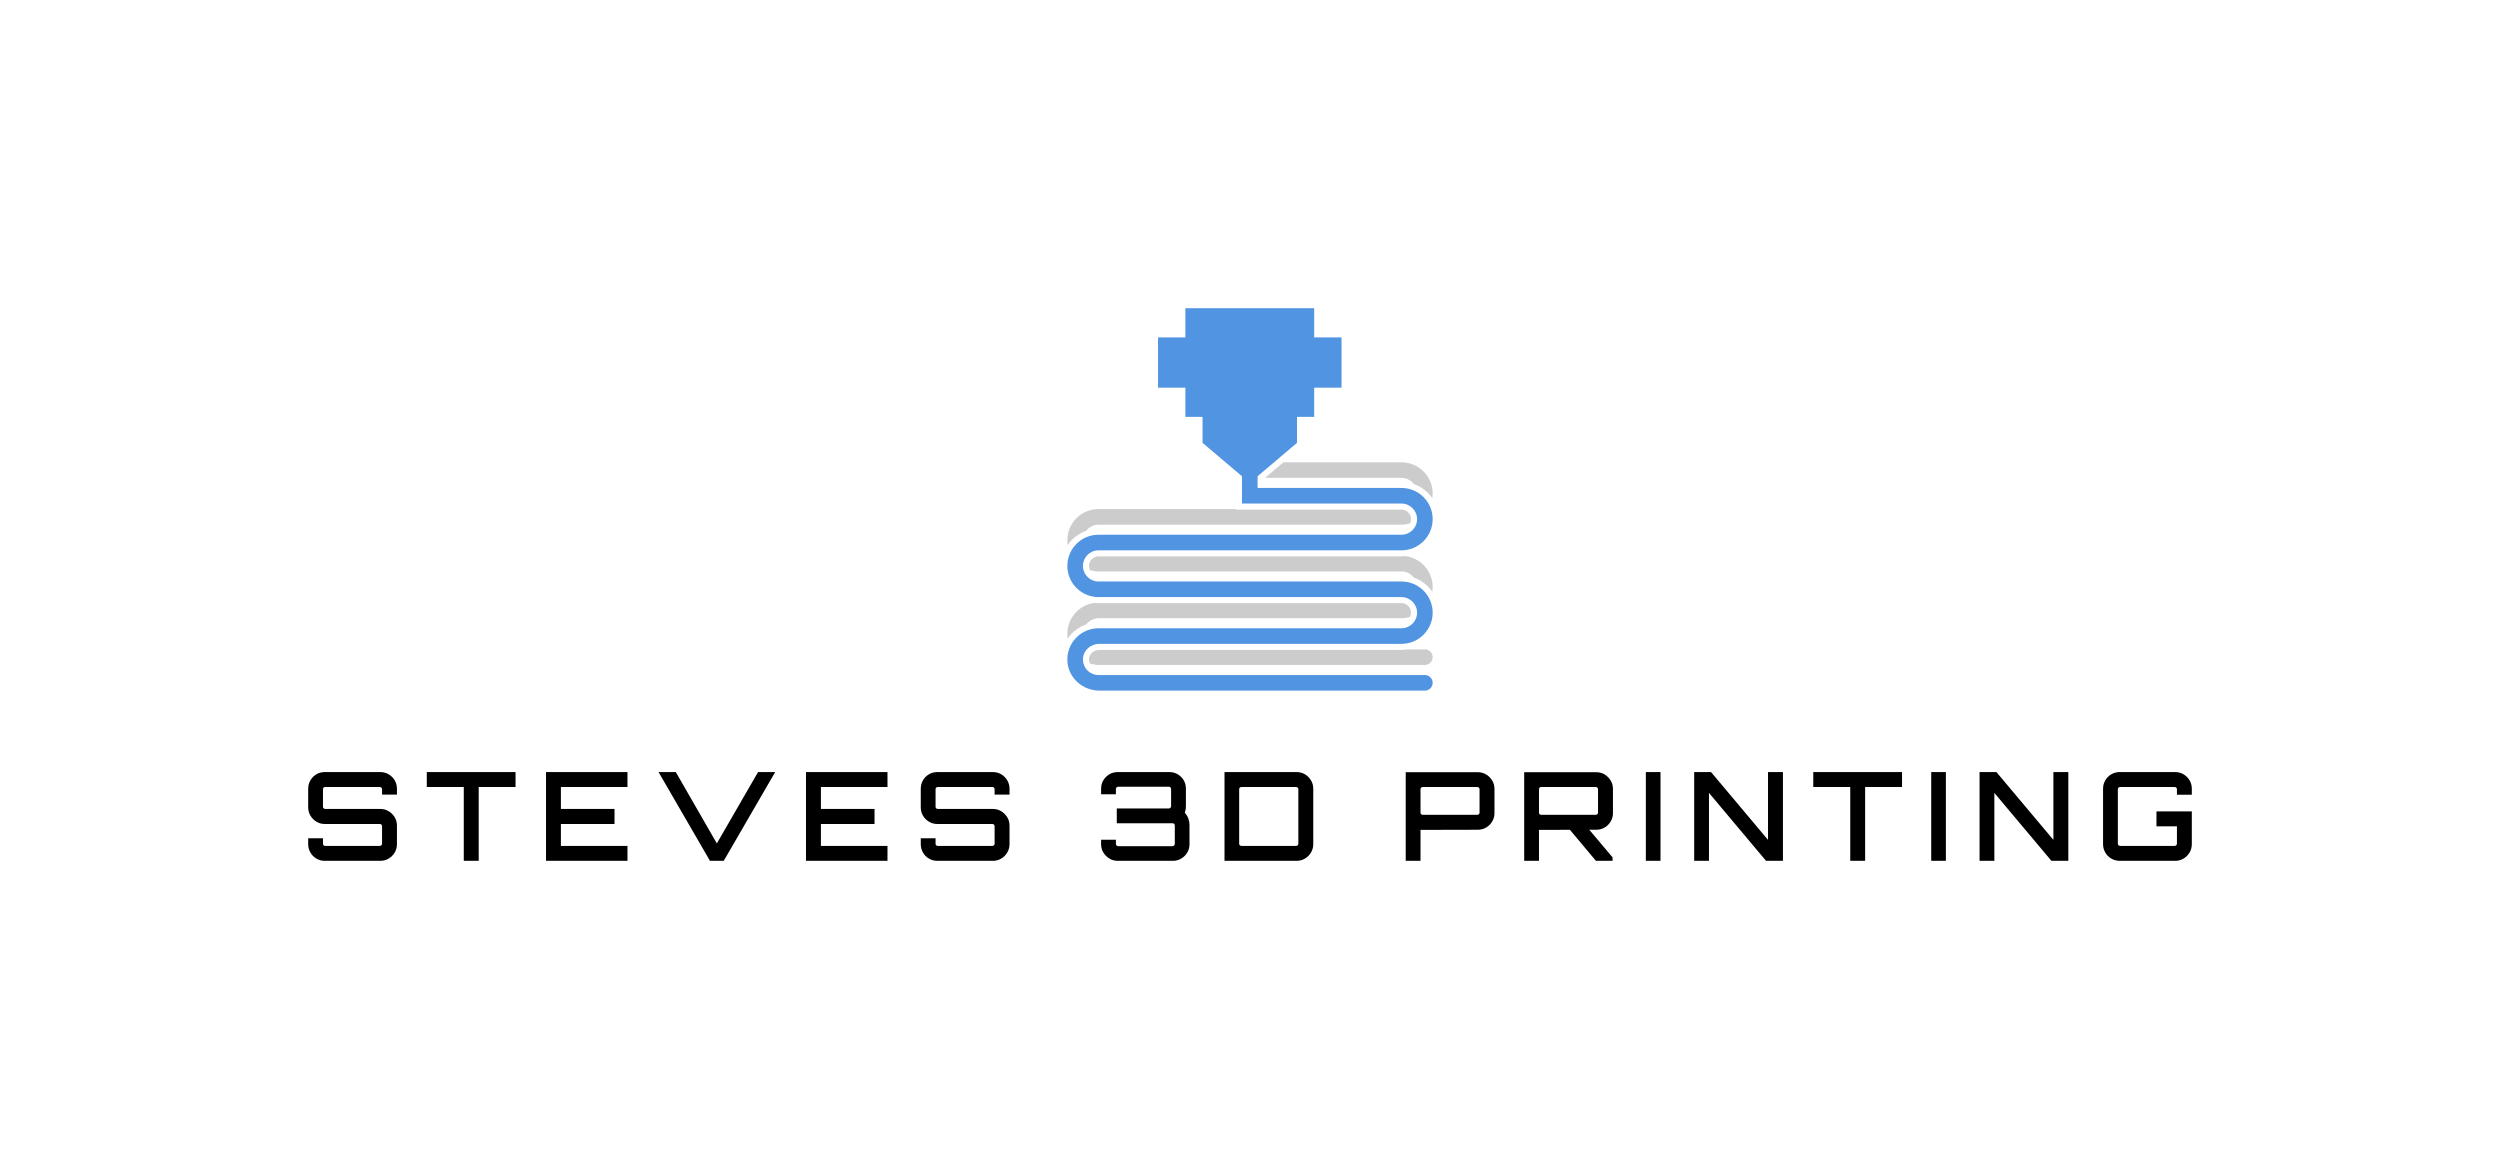 <svg viewBox="3.58 130.634 567.84 265.526" xmlns="http://www.w3.org/2000/svg"><rect x="3.58" y="130.634" width="567.84" height="265.526" fill="#333333" stroke="none"/><rect fill="rgba(255, 255, 255, 1)" y="130.634" x="3.58" width="100%" height="100%"></rect> <svg style="overflow: visible;" preserveAspectRatio="xMinYMin" width="82.981" height="86.866" xml:space="preserve" viewBox="59.9 51 380.2 398" y="200.634" x="246.01" id="Layer_1" version="1.1" xmlns:xlink="http://www.w3.org/1999/xlink" xmlns="http://www.w3.org/2000/svg"><path style="fill: #5094E2;" d="M93.08,400.33h129.94h53.97h130.66c17.89,0,32.45-14.56,32.45-32.45c0-17.89-14.56-32.45-32.45-32.45H276.98    h-53.97H92.35c-8.95,0-16.22-7.28-16.22-16.22c0-8.95,7.28-16.22,16.22-16.22h130.67h53.97h130.66    c17.89,0,32.45-14.56,32.45-32.45s-14.56-32.45-32.45-32.45H257.88V210.4h-16.22v43.92h165.99c8.95,0,16.22,7.28,16.22,16.22    c0,8.95-7.28,16.22-16.22,16.22H276.98h-53.97H92.35c-17.89,0-32.45,14.56-32.45,32.45c0,17.89,14.56,32.45,32.45,32.45h130.67    h53.97h130.66c8.95,0,16.22,7.28,16.22,16.22c0,8.95-7.28,16.22-16.22,16.22H276.98h-53.97H92.35c-18.92,0-34.12,16.28-32.3,35.58    C61.64,436.49,76.42,449,93.3,449h338.68c4.48,0,8.11-3.63,8.11-8.11c0-4.48-3.63-8.11-8.11-8.11H92.35    c-9.48,0-17.09-8.17-16.14-17.84C77.03,406.5,84.61,400.33,93.08,400.33z" class="st0"></path><path style="fill: #5094E2;" d="M316.79,51h-16.22h-101.6h-16.22v16.22v14.19H170.5h-16.22v16.22v19.84v16.22h16.22h12.25v14.19v16.22h16.22     h1.64v19.5v7.52l5.73,4.86l32.94,27.91l10.49,8.89l10.49-8.89l32.94-27.91l5.73-4.86v-7.52v-19.5h1.64h16.22v-16.22V133.7h12.25     h16.22v-16.22V97.64V81.41h-16.22h-12.25V67.22V51L316.79,51z" class="st0"></path><path style="fill: #CCCCCC;" d="M283.28,406.63h-66.56H93.08c-5.46,0-10.11,3.92-10.6,8.92c-0.18,1.86,0.19,3.65,0.96,5.26    c3.14,0.95,6.46,1.48,9.86,1.48h338.68c4.48,0,8.11-3.63,8.11-8.11c0-4.48-3.63-8.11-8.11-8.11h-18.01    c-2.06,0.34-4.17,0.56-6.32,0.56H283.28z" class="st1"></path><path style="fill: #CCCCCC;" d="M79.59,380.02c3.16-3.93,8.14-6.4,13.49-6.4h129.94h53.97h130.66c3.05,0,6-0.45,8.8-1.25    c0.69-1.35,1.12-2.87,1.12-4.49c0-5.47-4.45-9.93-9.92-9.93H283.28h-66.56H92.35c-1.45,0-2.87-0.09-4.28-0.25    c-16.87,2.24-29.7,17.45-28.02,35.26c0.06,0.64,0.18,1.26,0.27,1.89c1.03-1.52,2.13-3,3.37-4.37    C68.08,385.68,73.57,382.13,79.59,380.02z" class="st1"></path><path style="fill: #CCCCCC;" d="M411.92,309.04c-1.4,0.15-2.83,0.25-4.27,0.25H283.28h-66.56H92.35c-5.47,0-9.92,4.45-9.92,9.93    c0,1.62,0.43,3.13,1.12,4.49c2.8,0.79,5.75,1.25,8.8,1.25h130.67h53.97h130.66c5.25,0,9.87,2.55,12.84,6.42    c7.86,2.77,14.57,7.97,19.19,14.74c0.25-1.62,0.42-3.26,0.42-4.94C440.09,324.73,427.79,311.14,411.92,309.04z" class="st1"></path><path style="fill: #CCCCCC;" d="M79.51,282.7c2.97-3.88,7.59-6.42,12.84-6.42h130.67h53.97h130.66c3.05,0,6-0.45,8.8-1.25    c0.69-1.35,1.12-2.86,1.12-4.49c0-5.47-4.45-9.93-9.92-9.93H235.36v-0.56h-12.34H92.35c-17.89,0-32.45,14.56-32.45,32.45    c0,1.68,0.17,3.33,0.42,4.94C64.94,290.68,71.66,285.47,79.51,282.7z" class="st1"></path><path style="fill: #CCCCCC;" d="M407.65,211.39H284.77l-19.14,16.22h142.02c5.25,0,9.87,2.55,12.84,6.42c7.86,2.77,14.57,7.97,19.19,14.74    c0.25-1.62,0.42-3.26,0.42-4.94C440.09,225.94,425.54,211.39,407.65,211.39z" class="st1"></path></svg> <svg style="overflow: visible;" width="427.84" height="20.16" x="73.58" viewBox="1.48 8.15 427.84 20.16" y="306"><g style="" fill="#000"><path transform="translate(0, 0)" d="M17.86 28.31L5.24 28.31Q4.20 28.31 3.35 27.80Q2.49 27.30 1.99 26.43Q1.48 25.56 1.48 24.53L1.48 24.53L1.48 23.18L4.84 23.18L4.84 24.42Q4.84 24.64 4.98 24.78Q5.12 24.92 5.35 24.92L5.35 24.92L17.72 24.92Q17.95 24.92 18.10 24.78Q18.26 24.64 18.26 24.42L18.26 24.42L18.26 20.41Q18.26 20.22 18.10 20.08Q17.95 19.94 17.72 19.94L17.72 19.94L5.24 19.94Q4.20 19.94 3.35 19.42Q2.49 18.90 1.99 18.05Q1.48 17.19 1.48 16.16L1.48 16.16L1.48 11.93Q1.48 10.89 1.99 10.02Q2.49 9.16 3.35 8.65Q4.20 8.15 5.24 8.15L5.24 8.15L17.86 8.15Q18.90 8.15 19.75 8.65Q20.61 9.16 21.13 10.02Q21.64 10.89 21.64 11.93L21.64 11.93L21.64 13.27L18.26 13.27L18.26 12.04Q18.26 11.82 18.10 11.68Q17.95 11.54 17.72 11.54L17.72 11.54L5.35 11.54Q5.12 11.54 4.98 11.68Q4.84 11.82 4.84 12.04L4.84 12.04L4.84 16.04Q4.84 16.24 4.98 16.38Q5.12 16.52 5.35 16.52L5.35 16.52L17.86 16.52Q18.90 16.52 19.75 17.04Q20.61 17.56 21.13 18.41Q21.64 19.26 21.64 20.30L21.64 20.30L21.64 24.53Q21.64 25.56 21.13 26.43Q20.61 27.30 19.75 27.80Q18.90 28.31 17.86 28.31L17.86 28.31ZM40.21 28.31L36.82 28.31L36.82 28.31L36.82 11.54L28.42 11.54L28.42 8.15L48.58 8.15L48.58 11.54L40.21 11.54L40.21 28.31ZM74.00 28.31L55.50 28.31L55.50 8.15L74.00 8.15L74.00 11.54L58.88 11.54L58.88 16.52L71.06 16.52L71.06 19.94L58.88 19.94L58.88 24.92L74.00 24.92L74.00 28.31ZM95.87 28.31L92.74 28.31L92.74 28.31L81.06 8.15L84.98 8.15L94.30 24.36L103.66 8.15L107.55 8.15L95.87 28.31ZM133.06 28.31L114.55 28.31L114.55 8.15L133.06 8.15L133.06 11.54L117.94 11.54L117.94 16.52L130.12 16.52L130.12 19.94L117.94 19.94L117.94 24.92L133.06 24.92L133.06 28.31ZM157.00 28.31L144.37 28.31Q143.33 28.31 142.48 27.80Q141.62 27.30 141.12 26.43Q140.62 25.56 140.62 24.53L140.62 24.53L140.62 23.18L143.98 23.18L143.98 24.42Q143.98 24.64 144.12 24.78Q144.26 24.92 144.48 24.92L144.48 24.92L156.86 24.92Q157.08 24.92 157.23 24.78Q157.39 24.64 157.39 24.42L157.39 24.42L157.39 20.41Q157.39 20.22 157.23 20.08Q157.08 19.94 156.86 19.94L156.86 19.94L144.37 19.94Q143.33 19.94 142.48 19.42Q141.62 18.90 141.12 18.05Q140.62 17.19 140.62 16.16L140.62 16.16L140.62 11.93Q140.62 10.89 141.12 10.02Q141.62 9.16 142.48 8.65Q143.33 8.15 144.37 8.15L144.37 8.15L157.00 8.15Q158.03 8.15 158.89 8.65Q159.74 9.16 160.26 10.02Q160.78 10.89 160.78 11.93L160.78 11.93L160.78 13.27L157.39 13.27L157.39 12.04Q157.39 11.82 157.23 11.68Q157.08 11.54 156.86 11.54L156.86 11.54L144.48 11.54Q144.26 11.54 144.12 11.68Q143.98 11.82 143.98 12.04L143.98 12.04L143.98 16.04Q143.98 16.24 144.12 16.38Q144.26 16.52 144.48 16.52L144.48 16.52L157.00 16.52Q158.03 16.52 158.89 17.04Q159.74 17.56 160.26 18.41Q160.78 19.26 160.78 20.30L160.78 20.30L160.78 24.53Q160.78 25.56 160.26 26.43Q159.74 27.30 158.89 27.80Q158.03 28.31 157.00 28.31L157.00 28.31ZM185.36 28.31L185.36 28.31Q184.30 28.31 183.46 27.79Q182.62 27.27 182.10 26.43Q181.58 25.59 181.58 24.56L181.58 24.56L181.58 23.52L184.94 23.52L184.94 24.44Q184.94 24.67 185.09 24.82Q185.25 24.98 185.44 24.98L185.44 24.98L197.79 24.98Q198.02 24.98 198.17 24.82Q198.32 24.67 198.32 24.44L198.32 24.44L198.32 20.27Q198.32 20.05 198.17 19.91Q198.02 19.77 197.79 19.77L197.79 19.77L185.14 19.77L185.14 16.41L196.98 16.41Q197.18 16.41 197.33 16.25Q197.48 16.10 197.48 15.90L197.48 15.90L197.48 12.01Q197.48 11.79 197.33 11.63Q197.18 11.48 196.98 11.48L196.98 11.48L185.44 11.48Q185.25 11.48 185.09 11.63Q184.94 11.79 184.94 12.01L184.94 12.01L184.94 13.19L181.58 13.19L181.58 11.90Q181.58 10.84 182.10 10.00Q182.62 9.16 183.46 8.65Q184.30 8.15 185.36 8.15L185.36 8.15L197.09 8.15Q198.13 8.15 198.98 8.65Q199.84 9.16 200.34 10.00Q200.84 10.84 200.84 11.90L200.84 11.90L200.84 16.02Q200.84 16.35 200.77 16.72Q200.70 17.08 200.59 17.39L200.59 17.39Q201.12 17.98 201.39 18.70Q201.66 19.43 201.66 20.16L201.66 20.16L201.66 24.56Q201.66 25.59 201.15 26.43Q200.65 27.27 199.79 27.79Q198.94 28.31 197.90 28.31L197.90 28.31L185.36 28.31ZM225.99 28.31L209.61 28.31L209.61 8.15L225.99 8.15Q227.02 8.15 227.88 8.65Q228.73 9.16 229.25 10.02Q229.77 10.89 229.77 11.93L229.77 11.93L229.77 24.53Q229.77 25.56 229.25 26.43Q228.73 27.30 227.88 27.80Q227.02 28.31 225.99 28.31L225.99 28.31ZM213.47 24.92L213.47 24.92L225.85 24.92Q226.07 24.92 226.23 24.78Q226.38 24.64 226.38 24.42L226.38 24.42L226.38 12.04Q226.38 11.82 226.23 11.68Q226.07 11.54 225.85 11.54L225.85 11.54L213.47 11.54Q213.25 11.54 213.09 11.68Q212.94 11.82 212.94 12.04L212.94 12.04L212.94 24.42Q212.94 24.64 213.09 24.78Q213.25 24.92 213.47 24.92ZM254.13 28.31L250.77 28.31L250.77 8.18L267.15 8.18Q268.18 8.18 269.04 8.69Q269.89 9.21 270.41 10.07Q270.93 10.92 270.93 11.96L270.93 11.96L270.93 17.50Q270.93 18.51 270.41 19.38Q269.89 20.24 269.04 20.75Q268.18 21.25 267.15 21.25L267.15 21.25L254.13 21.28L254.13 28.31ZM254.63 17.86L254.63 17.86L267.01 17.86Q267.23 17.86 267.39 17.72Q267.54 17.58 267.54 17.36L267.54 17.36L267.54 12.04Q267.54 11.84 267.39 11.69Q267.23 11.54 267.01 11.54L267.01 11.54L254.63 11.54Q254.44 11.54 254.28 11.69Q254.13 11.84 254.13 12.04L254.13 12.04L254.13 17.36Q254.13 17.58 254.28 17.72Q254.44 17.86 254.63 17.86ZM297.75 28.31L293.97 28.31L287.78 20.92L292.18 20.92L297.75 27.52L297.75 28.31ZM281.04 28.31L277.68 28.31L277.68 8.18L294.06 8.18Q295.09 8.18 295.95 8.69Q296.80 9.21 297.32 10.07Q297.84 10.92 297.84 11.96L297.84 11.96L297.84 17.50Q297.84 18.51 297.32 19.38Q296.80 20.24 295.95 20.75Q295.09 21.25 294.06 21.25L294.06 21.25L281.04 21.28L281.04 28.31ZM281.54 17.86L281.54 17.86L293.92 17.86Q294.14 17.86 294.29 17.72Q294.45 17.58 294.45 17.36L294.45 17.36L294.45 12.04Q294.45 11.84 294.29 11.69Q294.14 11.54 293.92 11.54L293.92 11.54L281.54 11.54Q281.34 11.54 281.19 11.69Q281.04 11.84 281.04 12.04L281.04 12.04L281.04 17.36Q281.04 17.58 281.19 17.72Q281.34 17.86 281.54 17.86ZM308.64 28.31L305.31 28.31L305.31 8.15L308.64 8.15L308.64 28.31ZM319.65 28.31L316.29 28.31L316.29 8.15L320.12 8.15L333.06 23.55L333.06 8.15L336.45 8.15L336.45 28.31L332.61 28.31L319.65 12.88L319.65 28.31ZM355.12 28.31L351.74 28.31L351.74 28.31L351.74 11.54L343.34 11.54L343.34 8.15L363.50 8.15L363.50 11.54L355.12 11.54L355.12 28.31ZM373.46 28.31L370.13 28.31L370.13 8.15L373.46 8.15L373.46 28.31ZM384.47 28.31L381.11 28.31L381.11 8.15L384.94 8.15L397.88 23.55L397.88 8.15L401.27 8.15L401.27 28.31L397.43 28.31L384.47 12.88L384.47 28.31ZM425.54 28.31L412.94 28.31Q411.91 28.31 411.04 27.80Q410.17 27.30 409.67 26.43Q409.16 25.56 409.16 24.53L409.16 24.53L409.16 11.93Q409.16 10.89 409.67 10.02Q410.17 9.16 411.04 8.65Q411.91 8.15 412.94 8.15L412.94 8.15L425.54 8.15Q426.58 8.15 427.43 8.65Q428.29 9.16 428.81 10.02Q429.32 10.89 429.32 11.93L429.32 11.93L429.32 13.30L425.94 13.30L425.94 12.04Q425.94 11.82 425.78 11.68Q425.63 11.54 425.40 11.54L425.40 11.54L413.03 11.54Q412.83 11.54 412.68 11.68Q412.52 11.82 412.52 12.04L412.52 12.04L412.52 24.42Q412.52 24.64 412.68 24.78Q412.83 24.92 413.03 24.92L413.03 24.92L425.40 24.92Q425.63 24.92 425.78 24.78Q425.94 24.64 425.94 24.42L425.94 24.42L425.94 20.47L421.29 20.47L421.29 17.08L429.32 17.08L429.32 24.53Q429.32 25.56 428.81 26.43Q428.29 27.30 427.43 27.80Q426.58 28.31 425.54 28.31L425.54 28.31Z"></path></g></svg></svg>
